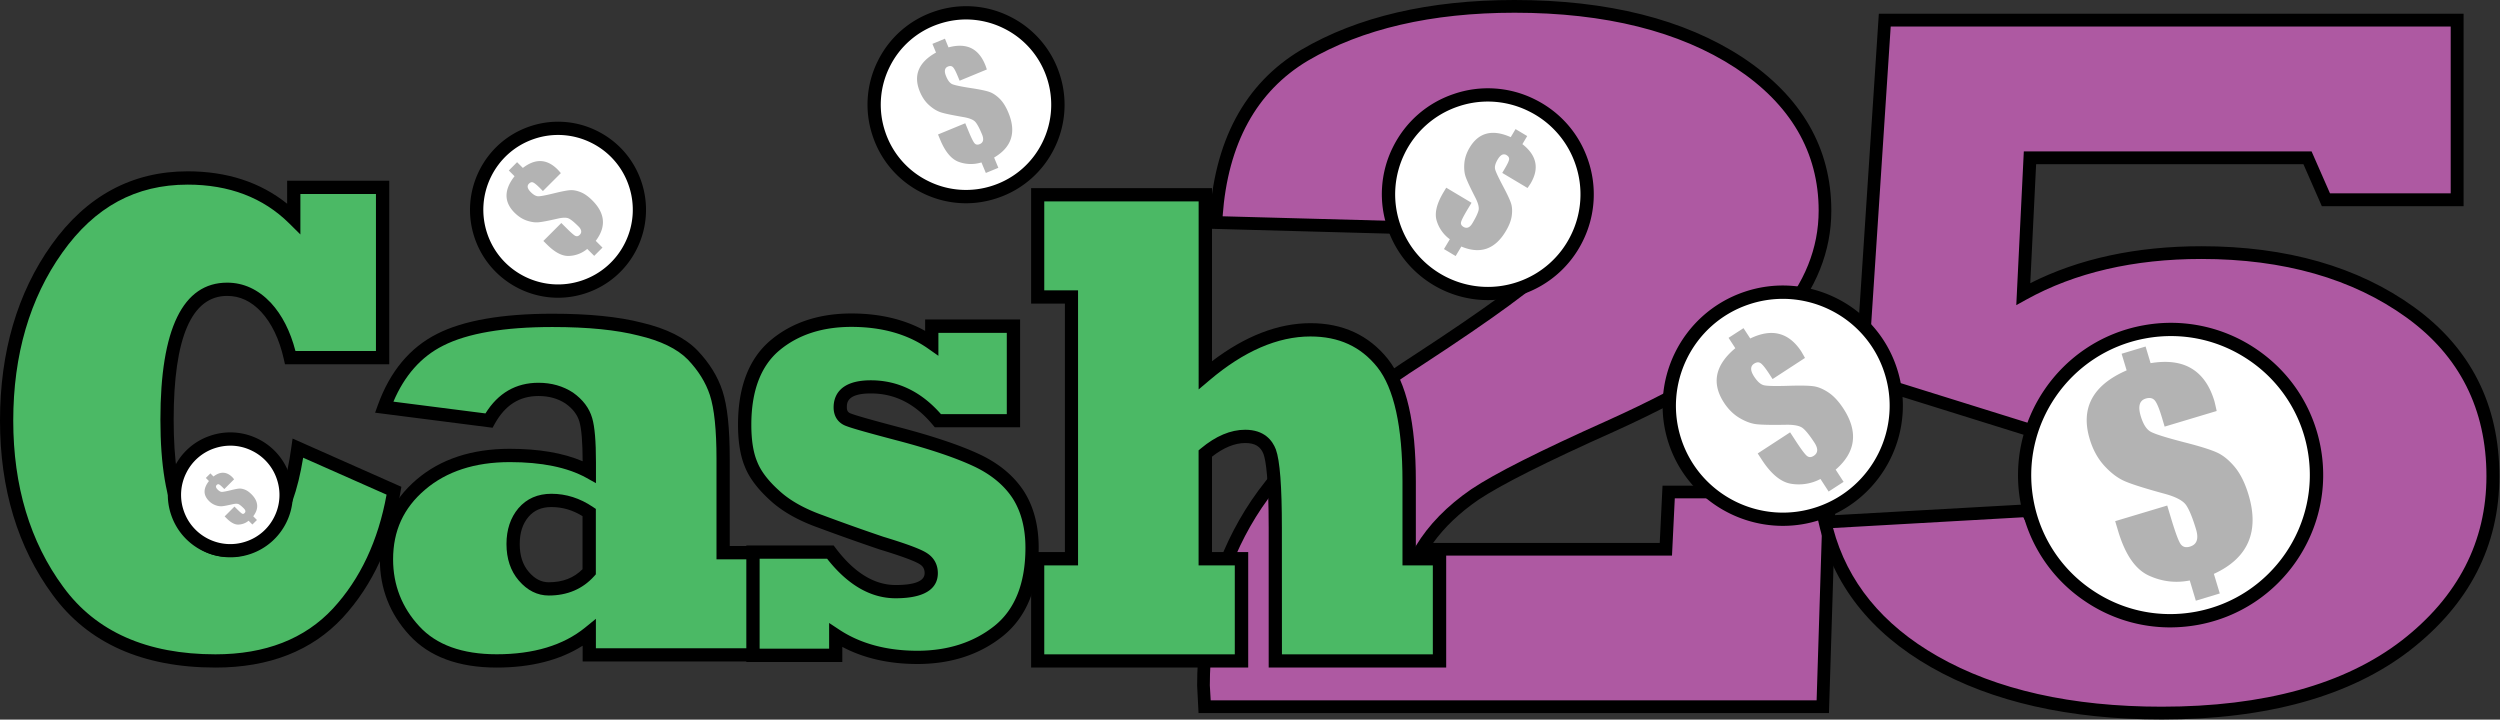 <svg xmlns="http://www.w3.org/2000/svg" width="473.54" height="136.31"><rect width="100%" height="100%" fill="#333333" stroke="none"/><path d="M237.113 69.906h22.852l-.953 30.512h-87.84a346 346 0 0 1-.156-3.016c0-9.066 2.218-17.203 6.668-24.406 2.269-3.687 5.421-7.363 9.441-11.008s8.91-7.32 14.676-11.011q14.607-9.54 18.812-13.747c2.805-2.902 4.207-5.82 4.207-8.769q0-4.274-2.859-7.012c-1.902-1.82-4.762-2.738-8.57-2.738q-12.218.002-12.219 13.68l-28.41-.77c.586-11.176 4.785-19.098 12.617-23.777 7.883-4.625 17.824-6.946 29.832-6.946 13.117 0 23.754 2.664 31.898 7.997q12.218 8.066 12.219 21.039c0 5.562-2.062 10.707-6.187 15.425-4.231 4.727-12.301 9.774-24.203 15.153-9.629 4.304-16.079 7.55-19.364 9.75-3.332 2.285-5.875 4.886-7.621 7.785h34.754z" style="fill:#ae59a2;fill-opacity:1;fill-rule:nonzero;stroke:none" transform="scale(1.333)"/><path d="M259.891 101.324h-89.582l-.043-.855c-.157-2.969-.157-3.02-.157-3.059 0-9.203 2.286-17.574 6.801-24.887 2.309-3.75 5.543-7.519 9.606-11.203 4.035-3.66 9.015-7.394 14.8-11.109 9.629-6.289 15.907-10.875 18.653-13.617 2.609-2.703 3.937-5.438 3.937-8.125 0-2.617-.84-4.696-2.582-6.36-1.722-1.648-4.394-2.48-7.941-2.48-7.613 0-11.309 4.176-11.309 12.769v.93l-30.273-.824.047-.93c.593-11.445 4.988-19.687 13.058-24.5C192.891 2.379 203.086 0 215.203 0c13.231 0 24.137 2.738 32.395 8.145 8.379 5.535 12.629 12.863 12.629 21.796 0 5.766-2.161 11.161-6.411 16.028-4.304 4.804-12.55 9.972-24.511 15.383-9.547 4.265-16.012 7.519-19.231 9.671-2.66 1.832-4.82 3.887-6.433 6.129h32.203l.398-8.136h24.653zm-87.856-1.812h86.102l.898-28.696h-21.051l-.398 8.137h-37.223l.825-1.375c1.808-3 4.453-5.707 7.882-8.062 3.36-2.25 9.735-5.457 19.508-9.832 11.723-5.293 19.77-10.321 23.895-14.922 3.953-4.524 5.953-9.512 5.953-14.828 0-8.289-3.973-15.114-11.813-20.282-7.957-5.203-18.523-7.843-31.394-7.843-11.789 0-21.672 2.293-29.375 6.816-7.297 4.359-11.371 11.797-12.114 22.109l26.551.719c.278-9.058 4.688-13.648 13.11-13.648 4.027 0 7.125 1.004 9.195 2.984 2.078 1.996 3.133 4.574 3.133 7.664 0 3.184-1.5 6.34-4.461 9.399-2.887 2.886-9.09 7.425-18.961 13.875-5.707 3.66-10.606 7.335-14.563 10.929-3.937 3.571-7.058 7.207-9.285 10.813-4.336 7.019-6.535 15.078-6.535 23.933.008.075.047.782.121 2.11" style="fill:#000;fill-opacity:1;fill-rule:nonzero;stroke:none" transform="scale(1.333)"/><path d="m259.328 74.191 28.723-1.613c2.535 5.332 7.433 7.996 14.679 7.996q6.425.001 10.868-3.086 4.282-3.08 4.281-9.672 0-6.452-4.281-9.464c-2.91-1.965-6.293-2.95-10.157-2.95-5.925 0-10.894 1.914-14.918 5.754l-24.035-7.508 3.328-50.777h81.34v25.531h-18.652l-2.617-5.961h-39.438l-.953 19.356q10.635-5.895 25.313-5.895c11.957 0 21.847 2.828 29.679 8.489q11.744 8.485 11.746 23.281c0 9.629-4.125 17.656-12.375 24.062-8.304 6.403-19.871 9.606-34.683 9.606-13.012 0-23.781-2.43-32.293-7.289-8.469-4.832-13.649-11.446-15.555-19.86" style="fill:#ae59a2;fill-opacity:1;fill-rule:nonzero;stroke:none" transform="scale(1.333)"/><path d="M307.176 102.234c-13.11 0-24.125-2.5-32.742-7.41-8.657-4.922-14.036-11.801-15.985-20.437l-.238-1.043 30.402-1.711.266.547c2.391 5.031 6.93 7.476 13.859 7.476 4.078 0 7.559-.98 10.348-2.922 2.617-1.882 3.902-4.808 3.902-8.933 0-4.028-1.277-6.879-3.902-8.723-2.727-1.844-5.977-2.781-9.637-2.781-5.652 0-10.469 1.851-14.293 5.496l-.383.367-25.23-7.875 3.434-52.336h83.093v27.348h-20.144l-2.617-5.965h-37.981l-.832 16.906c6.899-3.488 15.074-5.25 24.328-5.25 12.09 0 22.254 2.91 30.211 8.653 8.039 5.812 12.121 13.89 12.121 24.015 0 9.887-4.285 18.219-12.73 24.774-8.442 6.511-20.301 9.804-35.25 9.804m-46.707-27.203c2.023 7.633 7.019 13.754 14.855 18.215 8.34 4.766 19.059 7.172 31.848 7.172 14.539 0 26.016-3.164 34.125-9.422 7.976-6.195 12.019-14.047 12.019-23.34 0-9.508-3.824-17.097-11.367-22.543-7.637-5.519-17.445-8.316-29.148-8.316-9.582 0-17.953 1.941-24.867 5.773l-1.426.789 1.07-21.847h40.891l2.617 5.961h17.152v-23.7h-79.574l-3.23 49.215 22.859 7.133c4.109-3.742 9.203-5.633 15.148-5.633 4.028 0 7.614 1.043 10.668 3.098 3.11 2.187 4.688 5.625 4.688 10.215 0 4.679-1.57 8.187-4.668 10.41-3.113 2.16-6.945 3.254-11.399 3.254-7.343 0-12.464-2.676-15.226-7.965z" style="fill:#000;fill-opacity:1;fill-rule:nonzero;stroke:none" transform="scale(1.333)"/><path d="m42.344 63.676 13.652 6.051c-1.164 7.082-3.82 12.878-7.98 17.386-4.207 4.535-10.004 6.809-17.395 6.809-10.078 0-17.543-3.313-22.379-9.953C3.375 77.371.945 69.301.945 59.773c0-9.589 2.383-17.726 7.149-24.433q7.142-10.05 18.562-10.051 9.259.001 15.09 5.762v-4.426h12.629V50.82H41.258q-1.027-4.523-3.442-7.148c-1.613-1.719-3.453-2.57-5.519-2.57-5.703 0-8.543 6.171-8.543 18.523 0 12.383 2.945 18.57 8.848 18.57 5.152.008 8.41-4.836 9.742-14.519" style="fill:#4bb965;fill-opacity:1;fill-rule:nonzero;stroke:none" transform="scale(1.333)"/><path d="M30.621 94.859c-10.355 0-18.141-3.48-23.144-10.343C2.52 77.781 0 69.457 0 59.766c0-9.743 2.461-18.149 7.32-24.973 4.926-6.93 11.438-10.449 19.336-10.449 5.586 0 10.332 1.547 14.145 4.605V25.68h14.511v26.078h-14.82l-.164-.735c-.637-2.835-1.726-5.093-3.219-6.714-1.433-1.52-3.015-2.262-4.828-2.262-5.047 0-7.605 5.914-7.605 17.586 0 11.699 2.66 17.633 7.902 17.633 4.598 0 7.57-4.614 8.82-13.711l.176-1.239 15.457 6.856-.121.719c-1.183 7.23-3.945 13.246-8.211 17.875-4.367 4.703-10.449 7.093-18.078 7.093m-3.965-68.625c-7.359 0-13.179 3.157-17.797 9.653C4.23 42.391 1.883 50.43 1.883 59.773c0 9.278 2.39 17.231 7.109 23.633 4.637 6.356 11.903 9.571 21.621 9.571 7.082 0 12.699-2.188 16.703-6.508 3.872-4.196 6.43-9.641 7.614-16.18l-11.852-5.25c-1.519 9.359-5.047 14.109-10.5 14.109-6.492 0-9.785-6.562-9.785-19.515 0-12.922 3.195-19.469 9.488-19.469 2.324 0 4.418.965 6.207 2.863 1.59 1.727 2.762 4.02 3.496 6.848h11.438V27.57H42.684v5.746l-1.606-1.589c-3.683-3.649-8.535-5.493-14.422-5.493" style="fill:#000;fill-opacity:1;fill-rule:nonzero;stroke:none" transform="scale(1.333)"/><path d="m69.473 59.766-14.895-1.903c1.633-4.539 4.281-7.734 7.942-9.57 3.609-1.844 8.925-2.762 15.953-2.762 2.593 0 4.918.106 6.976.309 2.055.211 3.883.519 5.504.93q5.03 1.194 7.445 3.668c1.614 1.679 2.739 3.496 3.368 5.429q.984 3.007.984 9.336v13.336h4.688v14.527H83.73v-3.14c-3.277 2.668-7.664 3.996-13.156 3.996-5.168 0-9.058-1.434-11.683-4.281-2.649-2.86-3.969-6.243-3.969-10.149 0-4.32 1.629-7.859 4.875-10.621 3.226-2.766 7.433-4.144 12.629-4.144q7.112 0 11.304 2.332v-1.383c0-2.856-.164-4.86-.496-6-.351-1.207-1.132-2.235-2.339-3.098-1.258-.824-2.723-1.234-4.387-1.234q-4.582.001-7.035 4.422m14.25 21.48v-8.43c-1.688-1.14-3.481-1.714-5.371-1.714q-2.495-.001-3.965 1.714c-.985 1.18-1.481 2.664-1.481 4.481 0 1.875.504 3.394 1.516 4.574 1.035 1.207 2.219 1.805 3.555 1.805q3.555 0 5.746-2.43" style="fill:#4bb965;fill-opacity:1;fill-rule:nonzero;stroke:none" transform="scale(1.333)"/><path d="M70.566 94.859c-5.414 0-9.582-1.543-12.375-4.589-2.796-3.024-4.214-6.653-4.214-10.786 0-4.589 1.757-8.398 5.214-11.339 3.383-2.895 7.836-4.372 13.235-4.372 4.14 0 7.613.59 10.367 1.77-.008-2.684-.156-4.574-.457-5.617-.293-1.004-.938-1.848-1.981-2.59-1.089-.711-2.355-1.063-3.839-1.063-2.707 0-4.735 1.289-6.211 3.946l-.309.562-16.695-2.14.398-1.102c1.719-4.754 4.547-8.152 8.403-10.094 3.718-1.898 9.23-2.867 16.378-2.867 2.618 0 4.997.106 7.071.317 2.101.21 4.008.531 5.64.953 3.497.824 6.153 2.144 7.891 3.922 1.711 1.785 2.918 3.734 3.586 5.796.691 2.118 1.027 5.266 1.027 9.633v12.387h4.688v16.41h-25.59v-2.242c-3.246 2.062-7.344 3.105-12.227 3.105m1.856-29.195c-4.938 0-8.981 1.32-12.016 3.914-3.062 2.602-4.547 5.844-4.547 9.906 0 3.645 1.254 6.84 3.719 9.504 2.426 2.649 6.121 3.981 10.996 3.981 5.25 0 9.473-1.274 12.563-3.785l1.539-1.254v4.183H106.5V79.477h-4.688V65.199c0-4.105-.316-7.148-.937-9.047-.586-1.793-1.641-3.496-3.148-5.07-1.481-1.508-3.829-2.656-6.985-3.398-1.566-.403-3.367-.704-5.379-.907-2.008-.203-4.324-.308-6.883-.308-6.847 0-12.074.894-15.527 2.656-3.117 1.566-5.48 4.246-7.047 7.949l13.078 1.672c1.793-2.894 4.328-4.355 7.532-4.355 1.836 0 3.488.464 4.906 1.394q2.11 1.494 2.726 3.621c.364 1.246.536 3.293.536 6.266v2.984l-1.403-.781c-2.664-1.461-6.308-2.211-10.859-2.211m5.555 18.957c-1.618 0-3.051-.719-4.266-2.137-1.156-1.347-1.742-3.089-1.742-5.187 0-2.027.57-3.738 1.695-5.078 1.172-1.367 2.754-2.055 4.695-2.055 2.079 0 4.059.629 5.895 1.875l.414.277v9.293l-.242.27c-1.641 1.82-3.809 2.742-6.449 2.742m.375-12.57c-1.387 0-2.454.453-3.254 1.39-.84.997-1.246 2.262-1.246 3.86 0 1.66.421 2.949 1.285 3.961.851 1 1.785 1.476 2.84 1.476 1.98 0 3.554-.605 4.8-1.859v-7.535c-1.41-.871-2.855-1.293-4.425-1.293" style="fill:#000;fill-opacity:1;fill-rule:nonzero;stroke:none" transform="scale(1.333)"/><path d="M118.754 93.129h-11.758V78.457h11c2.82 3.75 5.91 5.617 9.266 5.617q5.064.001 5.066-2.617c0-.883-.367-1.574-1.094-2.047-.757-.512-2.757-1.254-6.015-2.234a320 320 0 0 1-8.692-3.098c-2.746-.984-4.914-2.219-6.504-3.715-1.632-1.492-2.734-2.953-3.289-4.379-.609-1.433-.91-3.3-.91-5.617 0-5.105 1.442-8.871 4.313-11.289 2.851-2.383 6.465-3.566 10.851-3.566q6.809-.001 11.426 3.238v-2.379h11.609v13.434h-10.742c-2.668-3.203-5.847-4.809-9.523-4.809-2.895 0-4.352.969-4.352 2.902 0 .926.43 1.524 1.285 1.809q1.093.429 7.258 2.047 6.994 1.857 10.93 3.715c2.594 1.234 4.551 2.871 5.855 4.902 1.282 2.035 1.93 4.524 1.93 7.481 0 5.332-1.578 9.269-4.726 11.812-3.129 2.512-6.985 3.762-11.575 3.762q-6.838 0-11.609-3.141z" style="fill:#4bb965;fill-opacity:1;fill-rule:nonzero;stroke:none" transform="scale(1.333)"/><path d="M130.359 94.352c-4.058 0-7.636-.821-10.668-2.43v2.144h-13.64V77.512h12.41l.285.375c2.625 3.48 5.484 5.242 8.516 5.242 2.734 0 4.125-.563 4.125-1.68 0-.57-.203-.961-.668-1.258-.481-.324-1.856-.937-5.778-2.132a324 324 0 0 1-8.75-3.11c-2.851-1.023-5.144-2.34-6.828-3.918-1.722-1.574-2.914-3.164-3.523-4.722-.637-1.516-.969-3.528-.969-5.965 0-5.375 1.563-9.418 4.652-12.008 3.008-2.52 6.864-3.793 11.461-3.793 4.012 0 7.528.832 10.477 2.473v-1.618h13.492v15.313h-12.121l-.285-.336c-2.504-3.008-5.383-4.469-8.805-4.469-3.406 0-3.406 1.371-3.406 1.965 0 .516.168.758.641.914.523.203 2.152.703 7.199 2.031 4.711 1.254 8.437 2.52 11.09 3.774 2.746 1.305 4.847 3.074 6.25 5.25 1.379 2.183 2.078 4.867 2.078 7.988 0 5.61-1.711 9.832-5.078 12.547-3.278 2.641-7.375 3.977-12.157 3.977m-12.55-5.836 1.464.968c3 1.977 6.735 2.985 11.086 2.985 4.348 0 8.039-1.203 10.977-3.555 2.902-2.34 4.375-6.07 4.375-11.078 0-2.762-.602-5.102-1.785-6.977-1.207-1.867-3.047-3.406-5.469-4.558-2.551-1.207-6.172-2.438-10.762-3.653-4.179-1.097-6.586-1.777-7.359-2.078-1.199-.398-1.883-1.359-1.883-2.683 0-1.442.692-3.848 5.289-3.848 3.824 0 7.172 1.617 9.961 4.805h9.359V47.301h-9.718v3.258l-1.485-1.043c-2.898-2.032-6.558-3.067-10.875-3.067-4.14 0-7.593 1.125-10.246 3.352-2.633 2.211-3.976 5.765-3.976 10.558 0 2.184.277 3.946.832 5.25.511 1.313 1.539 2.672 3.062 4.051 1.492 1.402 3.571 2.586 6.188 3.524a297 297 0 0 0 8.676 3.089c4.464 1.352 5.699 1.989 6.234 2.348.98.641 1.512 1.621 1.512 2.828 0 1.629-1.039 3.563-6.004 3.563-3.535 0-6.805-1.891-9.731-5.617h-9.59v12.781h9.875v-3.66z" style="fill:#000;fill-opacity:1;fill-rule:nonzero;stroke:none" transform="scale(1.333)"/><path d="M176.414 93.914h-28.965V79.387h4.801V42.188h-4.801V27.66h23.821v25.621c5.07-4.285 10.042-6.429 14.933-6.429q6.46.001 10.246 4.718c2.52 3.172 3.778 8.782 3.778 16.817v11h4.312v14.527h-23.332V75.008c0-5.754-.262-9.352-.793-10.817-.555-1.461-1.719-2.187-3.48-2.187q-2.76-.002-5.672 2.43v14.953h5.144z" style="fill:#4bb965;fill-opacity:1;fill-rule:nonzero;stroke:none" transform="scale(1.333)"/><path d="M205.492 94.859h-25.215V75.016c0-6.993-.398-9.563-.734-10.493-.414-1.082-1.215-1.57-2.594-1.57-1.5 0-3.09.656-4.726 1.938v13.558h5.144v16.41H146.52v-16.41h4.8V43.141h-4.8V26.73h25.703v24.598c4.703-3.582 9.406-5.406 13.996-5.406s8.277 1.703 10.98 5.07c2.684 3.383 3.989 9.074 3.989 17.399v10.058h4.312v16.41zm-23.332-1.882h21.442V80.34h-4.313V68.391c0-7.778-1.207-13.235-3.578-16.219-2.352-2.934-5.465-4.36-9.508-4.36-4.637 0-9.457 2.086-14.324 6.211l-1.555 1.313V28.621h-21.937v12.637h4.801V80.34h-4.801v12.637h27.074V80.34h-5.145V63.996l.34-.285c2.106-1.754 4.215-2.645 6.278-2.645 2.722 0 3.875 1.52 4.363 2.797.578 1.598.855 5.235.855 11.145z" style="fill:#000;fill-opacity:1;fill-rule:nonzero;stroke:none" transform="scale(1.333)"/><path d="M215.953 40.949c-7.371 2.512-15.387-1.433-17.894-8.804-2.512-7.372 1.433-15.391 8.804-17.895 7.375-2.512 15.391 1.434 17.899 8.805 2.511 7.371-1.434 15.39-8.809 17.894" style="fill:#fff;fill-opacity:1;fill-rule:nonzero;stroke:none" transform="scale(1.333)"/><path d="M211.426 42.645c-6.27 0-12.129-3.946-14.258-10.2a14.95 14.95 0 0 1 .742-11.492c1.778-3.605 4.844-6.305 8.656-7.594a14.92 14.92 0 0 1 11.496.743c3.61 1.777 6.309 4.843 7.598 8.652a14.93 14.93 0 0 1-.742 11.492 14.93 14.93 0 0 1-8.656 7.598 15 15 0 0 1-4.836.801m0-28.215a13.1 13.1 0 0 0-4.254.711c-6.871 2.343-10.559 9.836-8.219 16.703 2.34 6.871 9.832 10.562 16.703 8.222a13.08 13.08 0 0 0 7.567-6.644 13.08 13.08 0 0 0 .652-10.051 13.09 13.09 0 0 0-6.645-7.57 13.1 13.1 0 0 0-5.804-1.371" style="fill:#000;fill-opacity:1;fill-rule:nonzero;stroke:none" transform="scale(1.333)"/><path d="M258.523 72.922c-8.429 2.875-17.593-1.633-20.464-10.07-2.868-8.43 1.64-17.598 10.07-20.461 8.43-2.875 17.598 1.632 20.469 10.062 2.863 8.438-1.645 17.598-10.075 20.469" style="fill:#fff;fill-opacity:1;fill-rule:nonzero;stroke:none" transform="scale(1.333)"/><path d="M253.344 74.723c-7.11 0-13.766-4.477-16.18-11.575-3.027-8.91 1.75-18.621 10.66-21.66a16.98 16.98 0 0 1 13.035.84 16.96 16.96 0 0 1 8.625 9.82c3.028 8.911-1.75 18.629-10.66 21.661-1.808.621-3.66.914-5.48.914m0-32.258c-1.653 0-3.301.269-4.906.816-7.926 2.703-12.18 11.34-9.481 19.27 2.699 7.926 11.34 12.179 19.27 9.48 7.925-2.695 12.179-11.34 9.476-19.269a15.08 15.08 0 0 0-7.664-8.731 15.2 15.2 0 0 0-6.695-1.566" style="fill:#000;fill-opacity:1;fill-rule:nonzero;stroke:none" transform="scale(1.333)"/><path d="M288.047 71.309c-2.094-11.235 5.34-22.043 16.594-24.141 11.257-2.102 22.082 5.309 24.175 16.535 2.09 11.231-5.332 22.035-16.597 24.137-11.258 2.109-22.082-5.293-24.172-16.531" style="fill:#fff;fill-opacity:1;fill-rule:nonzero;stroke:none" transform="scale(1.333)"/><path d="M308.371 89.152a21.5 21.5 0 0 1-12.203-3.793 21.45 21.45 0 0 1-9.047-13.875c-2.18-11.722 5.606-23.05 17.356-25.238a21.6 21.6 0 0 1 16.23 3.418c4.777 3.27 7.988 8.191 9.047 13.875 2.18 11.723-5.598 23.047-17.348 25.238a22.6 22.6 0 0 1-4.035.375m-19.402-18.015a19.57 19.57 0 0 0 8.258 12.66c4.355 2.984 9.621 4.09 14.82 3.121 10.73-2.004 17.832-12.34 15.84-23.039a19.6 19.6 0 0 0-8.258-12.66c-4.359-2.985-9.625-4.09-14.82-3.121-10.727 2.004-17.836 12.336-15.84 23.039" style="fill:#000;fill-opacity:1;fill-rule:nonzero;stroke:none" transform="scale(1.333)"/><path d="M83.016 40.746c-6.043 2.055-12.614-1.176-14.668-7.223-2.055-6.043 1.175-12.613 7.222-14.668 6.043-2.054 12.614 1.168 14.668 7.223 2.059 6.043-1.176 12.613-7.222 14.668" style="fill:#fff;fill-opacity:1;fill-rule:nonzero;stroke:none" transform="scale(1.333)"/><path d="M79.305 42.309c-5.203 0-10.078-3.278-11.852-8.477-2.219-6.523 1.285-13.641 7.809-15.863a12.41 12.41 0 0 1 9.547.617c3 1.476 5.242 4.027 6.316 7.191a12.44 12.44 0 0 1-.613 9.547 12.42 12.42 0 0 1-7.196 6.317 12.5 12.5 0 0 1-4.011.668m0-23.133c-1.157 0-2.309.187-3.426.57-5.543 1.883-8.516 7.93-6.633 13.473s7.93 8.519 13.473 6.629a10.57 10.57 0 0 0 6.105-5.364 10.55 10.55 0 0 0 .524-8.105 10.54 10.54 0 0 0-5.364-6.106 10.6 10.6 0 0 0-4.679-1.097" style="fill:#000;fill-opacity:1;fill-rule:nonzero;stroke:none" transform="scale(1.333)"/><path d="M141.473 27.238c-6.825 2.328-14.235-1.316-16.559-8.144-2.328-6.824 1.324-14.235 8.145-16.559 6.824-2.324 14.234 1.328 16.558 8.153 2.324 6.816-1.32 14.226-8.144 16.55" style="fill:#fff;fill-opacity:1;fill-rule:nonzero;stroke:none" transform="scale(1.333)"/><path d="M137.258 28.883c-2.117 0-4.215-.488-6.164-1.449a13.87 13.87 0 0 1-7.067-8.047 13.88 13.88 0 0 1 .692-10.688 13.88 13.88 0 0 1 8.047-7.062 13.88 13.88 0 0 1 10.687.687 13.9 13.9 0 0 1 7.063 8.047 13.88 13.88 0 0 1-.688 10.688 13.88 13.88 0 0 1-8.047 7.066c-1.457.5-2.984.758-4.523.758m.023-26.117c-1.312 0-2.633.218-3.918.656a12 12 0 0 0-6.957 6.109 12.04 12.04 0 0 0-.601 9.25 12 12 0 0 0 6.113 6.957 12.03 12.03 0 0 0 9.246.602 12.01 12.01 0 0 0 6.961-6.113 12.05 12.05 0 0 0 .602-9.247 12.02 12.02 0 0 0-6.114-6.96 12.1 12.1 0 0 0-5.332-1.254" style="fill:#000;fill-opacity:1;fill-rule:nonzero;stroke:none" transform="scale(1.333)"/><path d="M35.281 77.828c-4.148 1.41-8.656-.812-10.066-4.949-1.41-4.149.808-8.656 4.949-10.067 4.148-1.41 8.656.809 10.066 4.95 1.411 4.148-.804 8.656-4.949 10.066" style="fill:#fff;fill-opacity:1;fill-rule:nonzero;stroke:none" transform="scale(1.333)"/><path d="M32.73 79.191c-3.699 0-7.156-2.324-8.406-6.015a8.8 8.8 0 0 1 .442-6.778 8.76 8.76 0 0 1 5.097-4.476 8.83 8.83 0 0 1 6.782.433 8.83 8.83 0 0 1 4.484 5.098 8.83 8.83 0 0 1-.434 6.781 8.83 8.83 0 0 1-5.101 4.485 8.9 8.9 0 0 1-2.864.472m0-15.863c-.757 0-1.523.129-2.257.375a6.93 6.93 0 0 0-4.02 3.535 6.93 6.93 0 0 0-.344 5.34c1.235 3.645 5.219 5.61 8.864 4.363a6.9 6.9 0 0 0 4.019-3.531 6.95 6.95 0 0 0 .344-5.34 6.92 6.92 0 0 0-3.531-4.019 6.9 6.9 0 0 0-3.075-.723" style="fill:#000;fill-opacity:1;fill-rule:nonzero;stroke:none" transform="scale(1.333)"/><path d="m314.984 58.402-7.394 2.219-.367-1.23c-.391-1.305-.735-2.137-1.028-2.481q-.438-.525-1.281-.277c-.453.133-.738.414-.855.824q-.18.621.132 1.664.523 1.745 1.426 2.231c.594.328 2.192.832 4.809 1.507 2.219.567 3.765 1.055 4.625 1.453q1.293.598 2.5 2.04 1.203 1.452 1.949 3.914c.797 2.632.781 4.898-.039 6.781-.816 1.883-2.445 3.383-4.875 4.5l.84 2.781-3.403 1.031-.863-2.875c-2.031.399-3.988.157-5.863-.718q-2.813-1.32-4.301-6.262l-.434-1.449 7.395-2.219.547 1.812c.601 1.989 1.043 3.204 1.344 3.641q.45.651 1.328.387c.5-.149.824-.426.965-.84.144-.402.113-.945-.082-1.602q-.75-2.489-1.418-3.461c-.45-.644-1.469-1.183-3.082-1.617-2.684-.734-4.528-1.312-5.543-1.742-1.012-.418-1.993-1.148-2.946-2.176-.953-1.027-1.664-2.308-2.121-3.832-.668-2.203-.562-4.133.313-5.758.879-1.636 2.519-2.972 4.929-4.019l-.714-2.363 3.406-1.028.711 2.364c2.371-.391 4.312-.145 5.812.757q2.261 1.348 3.25 4.618c.082.316.196.789.328 1.425m-58.5-7.539-4.605 3-.492-.761q-.801-1.221-1.203-1.493c-.27-.183-.575-.16-.93.067-.285.179-.418.426-.418.734 0 .309.141.676.426 1.11.472.718.945 1.132 1.418 1.23.465.105 1.664.129 3.586.066q2.436-.075 3.449.071 1.001.146 2.113.89c.746.496 1.449 1.262 2.117 2.282 1.067 1.64 1.508 3.187 1.328 4.632-.179 1.45-.992 2.797-2.429 4.043l1.125 1.735-2.125 1.379-1.16-1.786a6.6 6.6 0 0 1-4.149.684c-1.457-.226-2.851-1.367-4.183-3.414l-.586-.898 4.605-3 .734 1.125c.801 1.238 1.356 1.972 1.641 2.211.293.242.617.242.984 0 .317-.204.473-.458.489-.766.015-.305-.114-.668-.375-1.078-.676-1.035-1.223-1.727-1.66-2.078-.434-.352-1.243-.512-2.422-.489-1.981.039-3.352.008-4.133-.074-.77-.082-1.59-.383-2.453-.894-.852-.508-1.598-1.243-2.211-2.188-.891-1.375-1.207-2.707-.938-4q.406-1.934 2.559-3.726l-.961-1.469 2.121-1.379.961 1.469c1.539-.743 2.91-.961 4.117-.645 1.207.309 2.258 1.149 3.145 2.504.117.203.293.496.515.906M140.227 9.871l-3.868 1.598-.265-.645c-.285-.683-.508-1.113-.688-1.285s-.414-.203-.707-.082q-.355.146-.418.496c-.047.231.008.524.164.891.246.609.547.984.891 1.125.34.144 1.23.332 2.672.554q1.845.283 2.57.536.732.248 1.465.964.731.72 1.258 2.012c.57 1.379.683 2.594.347 3.66q-.507 1.589-2.386 2.692l.601 1.457-1.777.734-.625-1.5a5.04 5.04 0 0 1-3.199-.066c-1.059-.375-1.946-1.426-2.657-3.145l-.316-.758 3.871-1.597.391.945q.64 1.564.922 1.891c.187.218.425.261.734.136.262-.105.422-.281.473-.504.054-.226.015-.519-.129-.863-.36-.871-.672-1.461-.949-1.785-.278-.32-.864-.555-1.75-.703-1.485-.258-2.512-.465-3.082-.641q-.856-.257-1.711-1.011c-.571-.5-1.02-1.153-1.348-1.95q-.72-1.734-.145-3.129.575-1.393 2.438-2.429l-.508-1.235 1.777-.738.508 1.238c1.254-.336 2.321-.308 3.18.09q1.294.61 2.004 2.317.101.218.262.73M217.059 26.715l-3.594-2.145.351-.593c.375-.637.586-1.071.625-1.321.028-.246-.089-.449-.363-.613a.66.66 0 0 0-.644-.047q-.31.158-.614.66-.503.846-.367 1.391c.082.359.473 1.176 1.156 2.473q.871 1.64 1.11 2.386c.156.492.187 1.071.097 1.746-.089.676-.375 1.41-.855 2.211-.766 1.285-1.672 2.102-2.723 2.469-1.05.359-2.25.262-3.586-.301l-.808 1.352-1.66-.992.832-1.395a5.03 5.03 0 0 1-1.86-2.609c-.336-1.071-.019-2.407.93-4.012l.422-.703 3.594 2.144-.528.875q-.867 1.452-.961 1.868-.097.416.332.675c.239.145.473.172.692.082.215-.089.418-.3.605-.621.481-.808.766-1.418.863-1.832.09-.41-.066-1.019-.48-1.82-.691-1.344-1.133-2.297-1.336-2.852-.203-.562-.269-1.214-.211-1.972q.095-1.137.758-2.25.961-1.606 2.426-1.981c.972-.246 2.105-.082 3.41.504l.683-1.148 1.657.992-.684 1.148c1.031.801 1.637 1.672 1.824 2.602.196.93-.031 1.926-.66 2.992-.082.125-.226.344-.433.637M79.695 24.602l-2.55 2.546-.418-.425c-.454-.45-.774-.711-.977-.797-.195-.082-.391-.02-.586.176a.56.56 0 0 0-.172.531c.047.195.18.418.422.66.395.398.758.598 1.078.598q.475.01 2.309-.442 1.564-.383 2.23-.426.664-.044 1.485.286c.539.214 1.101.613 1.664 1.183.906.906 1.402 1.844 1.484 2.797s-.254 1.938-1.012 2.934l.961.961-1.179 1.175-.989-.988a4.27 4.27 0 0 1-2.574.996q-1.447.083-3.156-1.629l-.504-.5 2.551-2.55.625.621c.687.691 1.136 1.089 1.355 1.203.219.109.43.066.629-.137.176-.172.242-.359.211-.563s-.156-.414-.391-.644c-.57-.57-1.019-.945-1.347-1.109-.332-.168-.871-.161-1.629.015-1.266.289-2.16.465-2.668.508-.512.055-1.074-.031-1.695-.238-.625-.211-1.196-.586-1.727-1.11q-1.149-1.146-1.148-2.445c0-.863.375-1.777 1.14-2.746l-.816-.816 1.176-1.18.82.816c.891-.679 1.738-1.011 2.562-.972.817.035 1.606.425 2.364 1.183.121.121.277.293.472.528M33.27 68.102l-1.395 1.394-.234-.234c-.246-.246-.418-.391-.532-.434-.105-.047-.218-.016-.32.09a.3.3 0 0 0-.09.293q.03.156.231.359.326.328.593.328c.172 0 .59-.074 1.266-.238.57-.144.977-.219 1.215-.234q.362-.02.812.16c.297.117.598.336.914.644.497.497.766 1.004.809 1.532.047.523-.141 1.054-.555 1.601l.528.528-.649.644-.539-.539c-.41.336-.875.516-1.41.547-.531.031-1.102-.27-1.723-.895l-.269-.269 1.394-1.395.344.344q.562.562.742.66.181.095.344-.074c.098-.098.137-.195.121-.305-.015-.113-.09-.226-.211-.355-.312-.313-.562-.516-.734-.606-.18-.089-.473-.089-.891.008-.691.156-1.179.254-1.457.278a2.2 2.2 0 0 1-.929-.137 2.44 2.44 0 0 1-.946-.606c-.418-.421-.629-.863-.629-1.336 0-.472.211-.976.621-1.5l-.441-.441.645-.648.441.445q.73-.564 1.402-.535c.453.023.879.234 1.293.648q.066.087.239.278" style="fill:#b3b3b3;fill-opacity:1;fill-rule:nonzero;stroke:none" transform="scale(1.333)"/></svg>